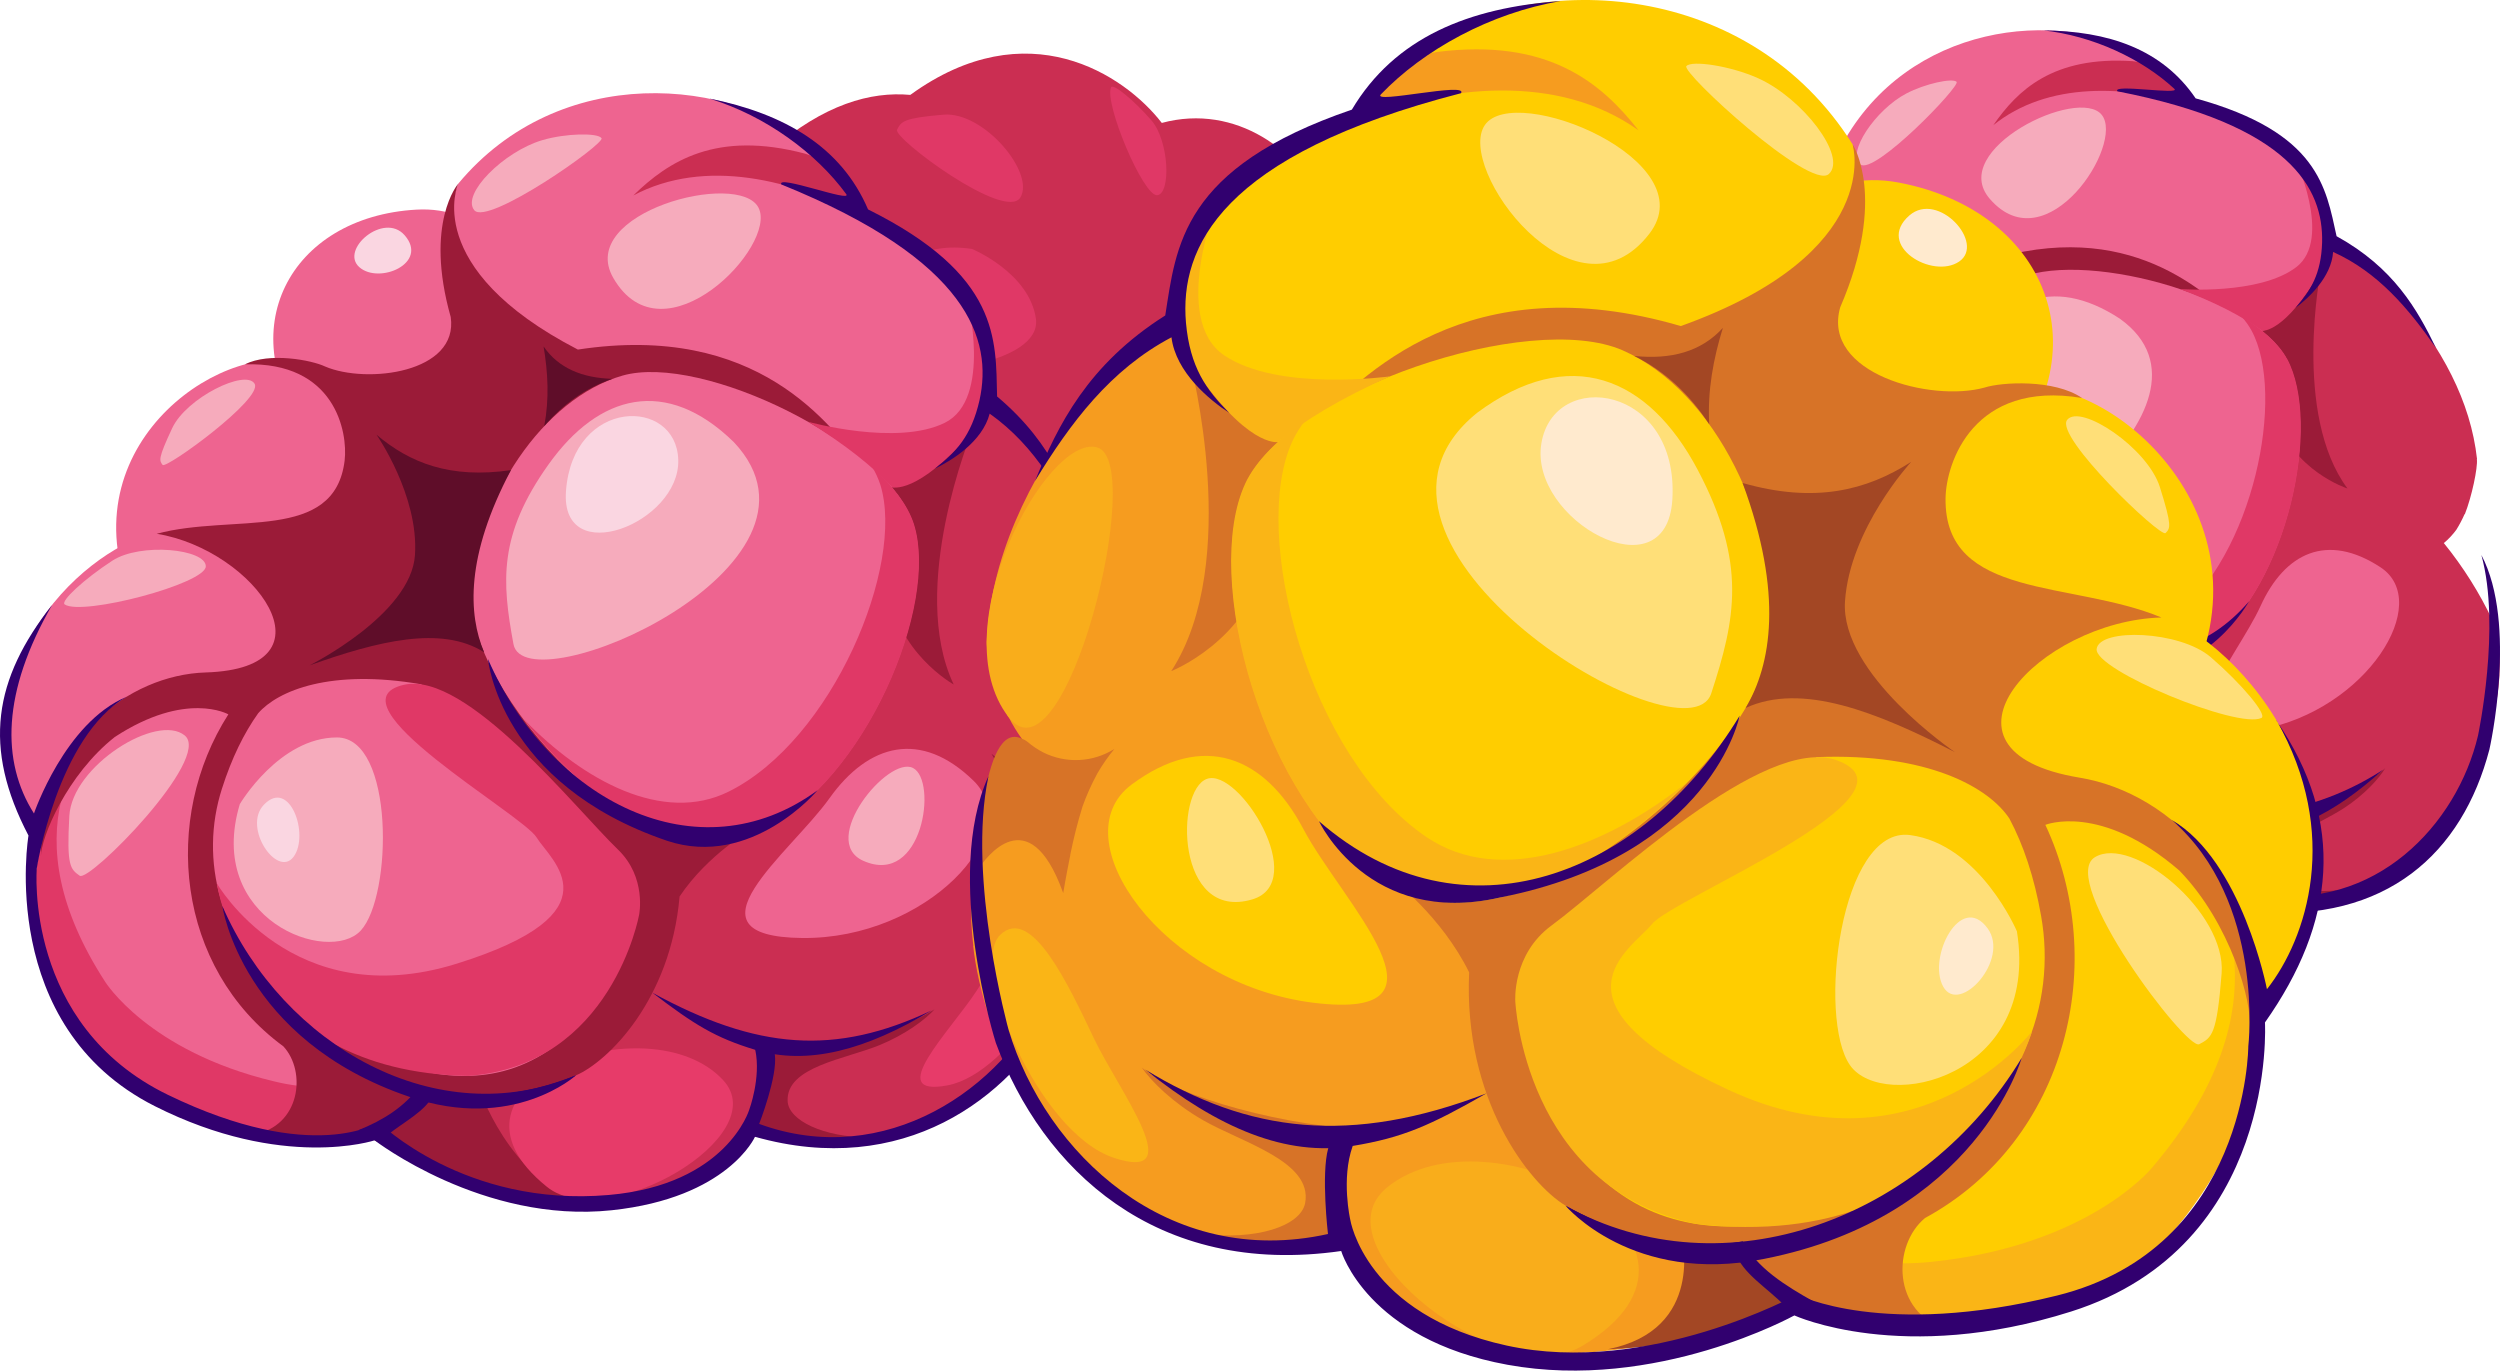 <?xml version="1.0" encoding="UTF-8"?> <svg xmlns="http://www.w3.org/2000/svg" width="2101" height="1152" viewBox="0 0 2101 1152" fill="none"><path d="M976.276 103.33C1039.43 86.262 1093.02 128.562 1111.19 171.135C1114.91 177.039 1117.32 183.675 1118.25 190.593C1168.69 175.788 1218.31 207.957 1230.89 271.363C1232.13 277.757 1232.46 284.293 1231.87 290.778C1245.45 292.449 1252.21 296.784 1252.21 296.784C1342.92 352.831 1350.2 469.703 1309.02 533.87C1305.16 539.825 1300.74 545.399 1295.82 550.515C1288.57 561.09 1278.44 566.292 1267.95 571.072C1266.38 575.302 1264.78 579.532 1263.06 583.466C1251.58 610.495 1236.9 633.442 1223.32 647.887C1223.4 647.842 1223.47 647.807 1223.56 647.781C1223.56 647.781 1222.71 648.691 1221.25 650.108C1217.62 653.858 1213.55 657.153 1209.13 659.921C1197.2 668.148 1178.8 676.714 1157.74 672.801C1144.71 691.415 1129.03 708.029 1111.21 722.122C1069.4 754.629 1026.27 774.403 981.606 777.111C975.049 777.534 952.843 771.76 939.455 765.542V765.309C935.316 763.246 931.336 760.878 927.548 758.224C938.672 780.79 854.793 783.265 854.793 783.265C846.334 786.881 831.339 787.96 813.319 785.866C764.168 780.537 691.879 750.991 659.88 678.004H659.668C657.342 672.526 655.269 666.689 653.323 660.704C653.323 660.852 653.323 660.979 653.323 661.127C653.175 660.682 653.112 660.281 652.964 659.837C652.583 658.568 652.287 657.235 651.906 655.945C644.064 630.652 641.325 604.053 643.848 577.692C636.421 573.528 629.47 568.563 623.122 562.887C597.235 539.39 579.914 499.143 587.274 433.727C590.531 403.822 599.075 368.608 614.133 327.409C611.485 323.605 609.184 319.571 607.26 315.354C600.372 299.647 596.773 282.697 596.685 265.547C596.536 259.767 596.726 253.983 597.256 248.225C605.483 161.385 648.015 126.15 648.015 126.15C692.429 87.595 731.83 76.724 765.014 79.748C863.211 8.475 944.975 62.681 976.34 103.267" fill="#CB2E52"></path><path d="M816.999 209.245C735.954 196.851 717.597 283.882 743.674 301.922C769.751 319.963 876.07 306.363 870.571 267.808C865.072 229.252 816.978 209.245 816.978 209.245" fill="#E03866"></path><path d="M753.889 108.997C750.251 115.977 844.98 186.531 857.522 165.953C870.063 145.374 826.77 93.453 792.825 96.371C758.88 99.29 757.506 102.018 753.868 109.061" fill="#E03866"></path><path d="M933.808 73.338C927.59 86.24 960.985 165.592 972.617 164.048C984.249 162.505 982.515 118.154 967.541 101.023C952.567 83.892 935.457 69.933 933.702 73.338" fill="#E03866"></path><path d="M2100.56 567.011C2097.64 620.329 2069.87 699.957 1992.97 738.618V738.872C1967.38 751.371 1936.29 760.021 1898.88 761.248C1898.34 761.374 1897.79 761.374 1897.25 761.248C1893.57 761.586 1889.47 761.501 1885.73 761.586C1881.64 761.586 1877.27 761.586 1873.16 761.142C1838.12 759.577 1797.95 752.027 1752.02 737.074H1751.76C1746.96 735.572 1742.12 733.838 1737.26 732.104C1737.26 732.104 1745.53 711.694 1758.53 681.218C1766.99 660.745 1777.86 635.535 1789.62 608.929C1789.69 608.905 1789.74 608.857 1789.77 608.794C1789.81 608.731 1789.81 608.658 1789.79 608.591C1793.64 600.131 1797.26 591.671 1801.02 582.979L1812.08 558.488C1813.77 555.252 1815.17 551.868 1816.61 548.717C1843.09 491.084 1869.63 437.216 1885.41 416.68C1886.86 414.776 1888.48 413.006 1890.25 411.393C1899.66 402.531 1913.35 396.144 1930.2 394.706C1938.74 393.593 1947.38 393.643 1955.9 394.854C1955.91 394.886 1955.92 394.915 1955.95 394.941C1955.97 394.966 1955.99 394.986 1956.02 395C1956.05 395.014 1956.09 395.021 1956.12 395.022C1956.15 395.022 1956.19 395.015 1956.22 395.002L1956.55 395.192C1958.47 395.336 1960.36 395.648 1962.22 396.123C1990.44 401.707 2022.05 419.197 2051.83 454.284C2052.53 454.886 2053.13 455.601 2053.59 456.399H2053.8C2070.02 476.381 2083.78 498.236 2094.79 521.497C2095 521.775 2095.18 522.081 2095.32 522.407C2099.69 531.311 2101.66 547.426 2100.48 566.99" fill="#CB2E52"></path><path d="M2081.57 385.929C2082.39 392.972 2077.34 417.252 2071.48 432.057H2071.25C2069.24 436.625 2066.91 441.043 2064.27 445.275C2061.25 449.355 2057.77 453.067 2053.88 456.336H2053.65C2044.12 463.76 2032.55 468.092 2020.49 468.751C2019.24 468.868 2017.98 468.868 2016.73 468.751C1993.8 469.639 1962.62 461.454 1920.54 438.021C1909.65 431.676 1898.03 424.718 1885.49 416.469C1870.86 406.677 1854.85 395.151 1837.82 382.038C1837.4 381.765 1837.02 381.43 1836.7 381.044C1832.85 378.189 1828.92 375.101 1824.98 371.971C1822.87 370.215 1820.75 368.481 1818.51 366.705C1818.51 366.705 1810.83 358.541 1806.82 341.156C1805.5 335.748 1804.6 330.247 1804.13 324.702C1804.13 322.587 1804.13 320.472 1804.13 318.23C1804.13 303.129 1806.99 284.666 1815.78 262.501C1818.6 255.026 1821.94 247.761 1825.79 240.759C1830.61 230.981 1835.97 221.477 1841.84 212.292C1858.57 186.046 1880.8 176.74 1904.57 179.363C1912.63 180.258 1920.52 182.273 1928.02 185.348C1954.48 195.796 1991.24 221.006 2015.03 249.029C2052.47 292.258 2076.37 337.666 2081.68 385.676" fill="#CB2E52"></path><path d="M1897.63 690.63C1897.95 690.799 1897.86 691.349 1897.76 691.941C1899.56 712.388 1896.81 732.981 1889.7 752.238L1889.51 752.555C1888.33 755.622 1887.27 758.392 1885.81 761.544C1881.75 769.819 1876.78 777.621 1871.01 784.808C1847.11 814.079 1804.72 835.038 1733.72 830.808C1684.26 828.038 1621 813.064 1540.33 780.219C1539.53 779.765 1538.69 779.389 1537.82 779.098C1537.82 779.098 1538.79 775.291 1540.67 768.227C1547.95 741.113 1568.17 667.048 1590.16 607.872C1590.94 605.186 1592.06 602.69 1593.1 599.92C1605.45 567.455 1617.97 540.701 1628.78 530.274C1642.13 517.584 1678.12 524.712 1719.3 541.674C1720.77 542.056 1722.19 542.61 1723.53 543.323C1729.11 545.65 1734.44 548.061 1740.11 550.62C1749.8 554.85 1759.48 560.01 1769.17 565.128C1769.49 565.298 1769.55 565.53 1769.89 565.7C1780.55 570.925 1790.92 576.735 1800.94 583.106C1803.27 584.17 1805.49 585.474 1807.56 586.997C1833.57 602.986 1856.62 619.885 1871.91 634.33C1877.8 639.712 1882.96 645.833 1887.27 652.539C1888.28 654.173 1889.17 655.884 1889.91 657.657C1894.29 668.168 1896.84 679.346 1897.46 690.714" fill="#CB2E52"></path><path d="M1624.42 639.531C1998.9 785.272 2051.94 597.232 2046.02 541.292C2040.1 485.351 1943.42 325.102 1808.89 340.879C1674.36 356.657 1508.57 594.419 1624.42 639.531Z" fill="#CB2E52"></path><path d="M1689.2 765.181C1689.2 765.181 1803.41 737.433 1737.11 830.025C1694.39 831.083 1639 823.152 1567.4 800.205L1602.58 762.643L1689.2 765.181Z" fill="#5F0D29"></path><g style="mix-blend-mode:multiply" opacity="0.8"><mask id="mask0_575_20871" style="mask-type:luminance" maskUnits="userSpaceOnUse" x="1904" y="288" width="5" height="4"><path d="M1908.61 288.195H1904.29V291.072H1908.61V288.195Z" fill="white"></path></mask><g mask="url(#mask0_575_20871)"><path d="M1908.59 291.093C1907.4 290.331 1906.05 289.38 1904.36 288.195C1906.16 289.295 1907.57 290.31 1908.59 291.093Z" fill="#B12986"></path></g></g><g style="mix-blend-mode:multiply" opacity="0.8"><mask id="mask1_575_20871" style="mask-type:luminance" maskUnits="userSpaceOnUse" x="1895" y="282" width="10" height="7"><path d="M1904.04 282.677H1895.77V288.133H1904.04V282.677Z" fill="white"></path></mask><g mask="url(#mask1_575_20871)"><path d="M1904.08 288.133C1901.82 286.632 1899.05 284.855 1895.81 282.677C1899.13 284.665 1901.86 286.547 1904.08 288.133Z" fill="#B12986"></path></g></g><path d="M1477.37 323.116C1404.96 259.223 1431.84 168.725 1521.95 145.799C1612.07 122.872 1656.53 263.326 1640.39 304.018C1624.25 344.709 1477.54 323.052 1477.54 323.052" fill="#EE6490"></path><path d="M1382.85 478.796C1299.31 377.131 1390.34 274.154 1452.99 271.785C1515.63 269.416 1585.3 387.494 1569.03 424.505C1552.77 461.517 1421.96 526.383 1382.92 478.796" fill="#EE6490"></path><path d="M1346.01 664.277C1242.57 542.815 1335.44 435.144 1375.18 416.384C1414.92 397.624 1544.14 438.908 1540.69 555.04C1537.25 671.172 1346.12 664.277 1346.12 664.277" fill="#EE6490"></path><path d="M1800.64 46.628C1819.13 57.075 1834.01 71.351 1843.09 88.8C1848.66 99.335 1851.98 110.919 1852.82 122.808C1861.28 237.015 1621.8 259.286 1578.97 215.4C1536.15 171.515 1548.16 121.37 1548.16 121.37C1603.42 20.339 1729.07 5.851 1800.64 46.628Z" fill="#EE6490"></path><path d="M1604.63 550.534C1643.9 576.696 1676.54 688.471 1650.18 761.564C1649.58 763.359 1648.88 765.118 1648.07 766.83C1639.4 787.979 1625.52 805.449 1604.92 815.897C1583.14 826.748 1558.9 831.754 1534.6 830.426C1440.47 826.493 1400.05 782.65 1400.05 782.65C1266.15 643.698 1409.08 541.186 1420.03 528.2C1424.79 522.553 1450.64 519.55 1482.64 520.777C1523.84 522.321 1575.25 531.098 1604.52 550.534" fill="#EE6490"></path><path d="M1657.01 720.703C1656.44 722.459 1655.75 724.277 1655.01 725.969C1646.33 747.119 1632.44 764.588 1611.84 775.057C1590.05 785.912 1565.82 790.912 1541.52 789.566C1447.4 785.653 1406.96 741.81 1406.96 741.81C1362.85 696.022 1348.91 654.23 1350.26 618.255C1334.04 661.738 1336.54 718.334 1398.65 782.777C1398.65 782.777 1439.07 826.641 1533.21 830.575C1557.51 831.903 1581.74 826.896 1603.53 816.045C1624.13 805.597 1638.02 788.064 1646.67 766.978C1647.49 765.27 1648.2 763.511 1648.79 761.712C1653.54 748.054 1656.48 733.834 1657.54 719.413C1657.37 719.857 1657.27 720.323 1657.1 720.767" fill="#E03866"></path><path d="M1785.67 575.068C1793.18 589.873 1786.2 676.776 1767.58 708.12C1767.58 708.12 1737.98 803.906 1546.36 747.648C1380.42 699.004 1473.39 538.268 1482.74 520.777C1482.89 520.354 1483.09 519.955 1483.36 519.593C1503.58 482.518 1589.42 461.876 1591.66 465.091C1599.81 476.702 1785.67 575.068 1785.67 575.068Z" fill="#EE6490"></path><path d="M1856.75 93.389C1899.32 108.891 1933.69 131.902 1944.06 149.625C1972.04 197.317 1932.59 328.486 1888.47 332.505C1850.66 336.015 1723.64 293.124 1666.64 253.004C1660.22 248.723 1654.25 243.813 1648.81 238.347C1647.12 236.571 1645.64 234.836 1644.33 233.187C1610.8 189.301 1644.58 141.884 1644.58 141.884C1652.28 127.849 1662.64 115.445 1675.08 105.359C1724.59 65.175 1798.5 72.197 1856.75 93.389Z" fill="#EE6490"></path><path d="M1478.6 595.816C1469.84 683.925 1564.74 698.708 1582.72 669.628C1600.69 640.547 1579.99 526.594 1538.7 534.694C1497.42 542.795 1478.6 595.816 1478.6 595.816Z" fill="#F6ABBC"></path><path d="M1374.06 669.607C1381.8 673.118 1452.5 566.947 1429.59 554.554C1406.69 542.16 1353.16 591.841 1358.21 628.281C1363.27 664.722 1366.34 666.075 1374.06 669.607Z" fill="#F6ABBC"></path><path d="M1375.81 364.039C1378.84 366.767 1438.79 302.388 1430.25 293.061C1421.71 283.734 1383.47 312.582 1377.52 336.417C1371.58 360.253 1372.77 361.31 1375.81 364.039Z" fill="#F6ABBC"></path><path d="M1325.37 477.57C1339.62 483.555 1423.31 443.032 1420.99 430.575C1418.66 418.118 1370.93 422.475 1353.31 439.585C1335.69 456.695 1321.58 475.983 1325.37 477.654" fill="#F6ABBC"></path><path d="M1644.32 68.792C1647.77 72.24 1575.02 147.722 1563.34 138.162C1551.67 128.603 1576.16 92.162 1602.07 78.585C1617.91 70.273 1640.88 65.366 1644.37 68.792" fill="#F6ABBC"></path><path d="M1899.77 613.138C1988.98 596.705 2045.3 506.016 2000.48 476.681C1955.67 447.347 1920.11 464.584 1899.77 509.294C1879.42 554.004 1810.58 629.592 1899.77 613.138Z" fill="#EE6490"></path><path d="M1672.31 167.221C1720.1 222.209 1785.65 121.136 1766.38 96.603C1747.11 72.069 1636.2 125.725 1672.31 167.221Z" fill="#F6ABBC"></path><path d="M1675.08 105.359C1695.51 75.75 1725.35 47.029 1792.24 51.407C1823.74 54.812 1834.01 71.372 1843 88.799C1787.17 71.457 1720.8 68.263 1674.99 105.359" fill="#CB2E52"></path><path d="M1342.16 657.995C1342.16 657.995 1342.16 656.028 1342.61 652.623C1342.46 654.442 1342.27 656.134 1342.16 657.995Z" fill="#D77327"></path><path d="M1880.65 270.453C1848.69 241.563 1781.75 178.643 1656.95 223.395C1532.36 186.934 1548.16 121.37 1548.16 121.37C1548.16 121.37 1529.12 154.088 1561.38 217.939C1575 256.748 1510.62 277.855 1478.37 270.812C1468.02 268.126 1436.53 268.169 1420.63 280.52C1484.75 265.715 1504 314.359 1505.52 335.509C1509.94 395.869 1433.13 388.805 1381.25 414.163C1454 411.816 1531.7 484.697 1435.79 506.587C1380.8 518.981 1327.93 578.03 1343.52 661.295C1340.89 647.337 1350.92 598.968 1379.7 565.488C1424.31 522.047 1457.83 533.468 1457.83 533.468C1424.75 617.072 1455.48 721.804 1543.61 763.257C1563.98 778.062 1566.88 818.119 1534.71 830.428C1559.01 831.745 1583.24 826.739 1605.03 815.898C1625.63 805.45 1636.39 794.093 1645.07 773.007C1700.05 782.292 1737.97 758.604 1757.16 742.996C1778.01 728.72 1814.26 675.952 1806.22 600.575C1820.71 566.123 1848.21 542.774 1848.21 542.774C1848.21 542.774 1915.88 302.283 1880.67 270.453M1762.49 685.3C1736.71 745.153 1692.21 761.755 1650.2 761.565C1597.33 761.184 1587.37 754.586 1544.71 732.125C1482.05 697.736 1457.43 640.78 1463.64 587.526C1466.35 564.008 1471.64 544.635 1479 528.455C1489.98 509.421 1524.6 486.347 1591.71 484.93C1633.62 531.459 1704.56 552.333 1748.51 576.38C1769.34 595.182 1794.02 612.186 1762.49 685.3Z" fill="#9B1B38"></path><path d="M1972.78 410.526C1972.78 410.526 1926.69 395.721 1912.33 349.192C1897.97 302.663 1863.52 266.413 1890.12 277.157C1916.73 287.901 1950.4 227.308 1950.4 227.308C1950.4 227.308 1926.35 347.86 1972.78 410.462" fill="#9B1B38"></path><path d="M2004.54 645.539C1999.62 653.999 1987.24 667.767 1970.11 678.998C1947.35 693.95 1906.11 707.507 1912.18 731.998C1915.59 745.661 1942.98 752.725 1975.23 746.57C1946.83 757.865 1916.34 762.964 1885.81 761.523C1885.81 761.523 1894.48 726.711 1888.41 708.861C1885.6 700.57 1871.34 691.201 1869.55 690.672C1918.89 686.76 1985.55 664.024 2004.54 645.539Z" fill="#9B1B38"></path><path d="M1855.93 542.477C1776.42 603.155 1623.43 480.107 1614.4 412.471C1605.37 344.835 1638.53 263.282 1692.48 235.746C1746.43 208.209 1892.34 247.589 1921.59 301.5C1950.84 355.41 1923.2 491.105 1856.03 542.477" fill="#EE6490"></path><path d="M1921.95 301.479C1915 288.641 1901.38 276.628 1883.89 266.159C1887.06 269.696 1889.84 273.576 1892.15 277.728C1921.4 331.659 1893.76 467.312 1826.59 518.684C1784.29 550.979 1721.18 531.226 1670.09 495.42C1724.16 544.571 1805.44 581.287 1856.33 542.372C1923.63 491 1951.27 355.326 1922.02 301.394" fill="#E03866"></path><path d="M1495.9 593.002C1483.5 612.312 1515.86 643.93 1524.43 626.101C1532.99 608.272 1510.62 570.034 1495.9 593.002Z" fill="#FAD6E1"></path><path d="M1652.02 443.159C1669.13 486.537 1882.55 340.034 1781.46 267.787C1723.83 230.078 1678.08 252.222 1652.02 309.685C1625.97 367.148 1634.93 399.782 1652.02 443.159Z" fill="#F6ABBC"></path><path d="M1632.08 453.099C1597.73 439.69 1554.25 460.184 1509.07 486.938C1509.07 486.938 1574.64 436.455 1569.1 393.183C1563.56 349.911 1524.68 312.519 1524.68 312.519C1552.45 328 1583.58 333.922 1625.86 319.054C1605.3 387.028 1615.41 428.354 1632.1 453.12" fill="#5F0D29"></path><path d="M1631.91 225.952C1638.66 243.929 1643.42 262.583 1643.52 282.865C1653.4 264.87 1667.96 249.887 1685.67 239.509C1664.02 243.083 1645.7 239.509 1631.91 225.952Z" fill="#5F0D29"></path><path d="M1928.36 132.346C1928.36 132.346 1980.58 174.497 1950.4 227.392C1920.22 280.287 1901.08 277.981 1901.08 277.981C1884.16 265.82 1861.83 254.082 1831.92 242.894C1831.92 242.894 1898.84 248.182 1929.8 224.473C1960.76 200.764 1928.36 132.346 1928.36 132.346Z" fill="#E03866"></path><path d="M1473.16 655.902C1473.16 655.902 1519.35 787.029 1679.88 758.583C1781.39 731.279 1779.81 619.419 1779.81 619.419C1779.81 619.419 1780.1 591.544 1755.57 575.682C1719.43 552.417 1621.97 468.729 1579.27 487.721C1525.97 511.429 1682.25 563.859 1695.59 578.325C1708.94 592.792 1766.34 620.476 1655.94 679.991C1545.54 739.506 1473.23 655.902 1473.23 655.902" fill="#E03866"></path><path d="M1316.47 479.536C1292.61 548.948 1301.66 598.904 1332.58 631.453C1332.58 631.453 1341.99 562.082 1382.49 535.053C1338.52 573.122 1346.01 664.298 1346.01 664.298C1346.01 664.298 1363.25 790.18 1467.79 814.057C1572.33 837.935 1622.39 804.138 1622.39 804.138C1622.39 804.138 1714.1 847.558 1797.26 824.082C1880.42 800.606 1885.87 743.46 1885.87 743.46C1885.87 743.46 1889.96 718.948 1881.83 699.765C1887.37 692.511 1893.85 692.532 1896.49 700.209C1901.67 715.416 1899.66 751.18 1899.66 751.18C1996.21 766.534 2064.92 692.828 2082.52 618.171C2082.52 618.171 2102 526.551 2085.33 466.381C2116.09 524.5 2092.08 629.951 2092.08 629.951C2069.39 716.495 2006.15 775.692 1894.48 766.45C1894.48 766.45 1886.55 810.018 1805.1 835.101C1714.84 862.934 1620.76 821.29 1620.76 821.29C1620.76 821.29 1571 855.129 1459.9 823.955C1335.12 789.058 1334.19 658.799 1334.19 658.799C1294.7 606.94 1285.14 537.887 1316.47 479.536Z" fill="#31006F"></path><path d="M1757.14 742.995C1723.91 764.335 1684.21 777.638 1645.04 772.985C1637.22 789.566 1629.58 798.174 1612.43 809.256L1639.23 811.012C1648.26 800.268 1655.07 789.08 1657.44 777.173C1700.41 779.922 1732.05 766.281 1757.12 743.08" fill="#010101"></path><path d="M1480.31 671.257C1543.61 763.194 1666.76 802.172 1757.14 742.932C1757.14 742.932 1720.12 792.697 1640.81 781.657C1512.82 764.357 1480.33 671.257 1480.33 671.257" fill="#010101"></path><path d="M1635.93 457.498C1699.23 549.435 1819.93 588.075 1890.21 505.19C1890.21 505.19 1853.96 570.754 1789.6 562.463C1661.63 545.184 1635.93 457.498 1635.93 457.498Z" fill="#31006F"></path><path d="M1800.24 673.371C1883.19 699.597 1954.63 678.172 2002.62 646.935C1961.04 684.56 1921.81 704.038 1881.85 699.808C1851.65 696.699 1834.95 690.46 1800.24 673.308" fill="#31006F"></path><path d="M1716.51 25.456C1759.04 29.982 1800.28 49.609 1827.29 74.629C1833.25 80.127 1774.42 70.166 1779.49 76.744C1924.75 104.978 1952.62 158.402 1951.5 203.64C1950.72 230.225 1941.81 244.417 1929.02 258.798C1940.1 250.613 1959.35 232.827 1960.74 211.741C1998.39 228.66 2024.04 259.179 2047.18 292.405C2031.42 259.919 2011.63 224.938 1963.66 198.501C1954.67 157.915 1948.86 111.217 1845.22 82.665C1817.14 41.318 1771.86 25.942 1716.68 25.562" fill="#31006F"></path><path d="M911.474 780.515C896.373 840.156 847.37 924.078 751.859 950.811V951.106C720.135 959.566 683.081 962.421 640.486 955.632C639.85 955.638 639.221 955.501 638.646 955.231C634.416 954.787 629.826 953.793 625.554 953.116C621.282 952.439 616.079 951.149 611.447 949.859C572.13 940.341 528.372 922.914 479.707 895.843H479.411C474.335 893.093 469.217 890.048 464.099 887.024C464.099 887.024 477.973 865.874 499.397 834.15C513.546 813 531.375 786.754 550.558 759.281C550.597 759.275 550.635 759.263 550.669 759.243C550.703 759.223 550.732 759.196 550.756 759.165C550.78 759.133 550.797 759.097 550.806 759.059C550.816 759.021 550.818 758.981 550.812 758.942C557.051 750.186 562.994 741.473 569.191 732.442L587.104 707.063C589.748 703.784 592.074 700.252 594.401 696.995C637.059 637.777 678.999 582.619 701.396 562.865C703.467 561.045 705.688 559.403 708.037 557.959C720.727 550.028 737.646 545.798 756.914 547.913C766.81 548.553 776.576 550.516 785.952 553.75C785.952 553.75 785.952 554.067 786.29 554.025L786.607 554.279C788.748 554.879 790.835 555.657 792.847 556.605C823.492 569.168 855.407 595.922 881.315 642.197C881.988 643.039 882.498 644.001 882.816 645.031H883.113C897.019 671.223 907.74 698.985 915.048 727.725C915.228 728.091 915.37 728.473 915.471 728.868C918.453 739.929 917.184 758.604 911.453 780.472" fill="#CB2E52"></path><path d="M930.001 571.473C929.388 579.616 918.411 605.968 908.407 621.428H908.09C904.821 626.163 901.209 630.652 897.283 634.858C892.985 638.802 888.235 642.224 883.134 645.052H882.838C870.442 651.34 856.421 653.687 842.654 651.778C841.224 651.676 839.807 651.435 838.424 651.059C812.262 646.998 778.824 630.84 736.377 595.034C725.485 585.453 713.896 575.026 701.523 562.908C687.12 548.611 671.575 532.029 655.227 513.46C654.822 513.045 654.467 512.583 654.169 512.085C650.447 507.982 646.682 503.626 642.918 499.227L636.742 491.824C636.742 491.824 629.89 480.89 629.171 460.333C628.881 453.925 629.086 447.505 629.784 441.129C630.122 438.697 630.757 436.222 631.095 433.811C634.331 416.701 641.67 396.461 656.475 373.345C661.306 365.5 666.699 358.014 672.612 350.948C680.233 340.945 688.41 331.377 697.103 322.29C721.827 296.297 749.025 290.566 775.356 298.898C784.267 301.691 792.745 305.713 800.545 310.848C828.187 328.508 864.163 365.139 884.889 402.108C917.671 459.212 934.569 515.892 930.064 571.304" fill="#CB2E52"></path><path d="M654.613 875.453C654.931 875.728 654.614 876.342 654.466 876.955C651.989 900.485 644.325 923.173 632.026 943.386L631.751 943.724C629.636 946.917 627.902 949.815 625.575 953.051C619.178 961.482 611.88 969.19 603.812 976.04C570.333 1003.87 517.734 1018.19 438.36 997.74C383.012 983.654 314.784 952.712 230.799 897.745C230.004 897.047 229.131 896.444 228.198 895.947C228.198 895.947 230.164 891.844 233.823 884.273C248.057 855.213 287.374 775.903 325.253 713.808C326.733 710.974 328.552 708.372 330.328 705.496C351.478 671.509 371.57 643.93 386.1 634.582C404.013 623.077 443.203 639.213 485.946 667.512C487.556 668.255 489.069 669.192 490.451 670.303C496.246 674.174 501.766 678.065 507.582 682.231C517.607 689.211 527.442 697.036 537.192 705.052C537.53 705.306 537.551 705.602 537.889 705.877C548.786 714.147 559.221 723.008 569.148 732.419C571.559 734.129 573.778 736.093 575.768 738.278C601.655 762.113 624.01 786.329 638.096 805.956C643.564 813.342 648.057 821.404 651.462 829.94C652.233 832.008 652.855 834.128 653.323 836.285C655.949 849.134 656.364 862.337 654.55 875.326" fill="#CB2E52"></path><path d="M356.871 757.314C748.137 1004.91 849.781 803.97 855.449 739.358C861.117 674.747 787.2 472.156 631.518 460.185C475.837 448.215 235.748 680.584 356.871 757.23" fill="#CB2E52"></path><path d="M402.385 913.735C402.385 913.735 426.834 990.339 491.805 1012.63C415.963 1018.66 332.761 968.216 256.876 926.446L304.97 891.697L402.385 913.735Z" fill="#9B1B38"></path><g style="mix-blend-mode:multiply" opacity="0.8"><mask id="mask2_575_20871" style="mask-type:luminance" maskUnits="userSpaceOnUse" x="751" y="421" width="5" height="5"><path d="M755.243 421.755H751.055V425.964H755.243V421.755Z" fill="white"></path></mask><g mask="url(#mask2_575_20871)"><path d="M755.306 425.92C754.143 424.799 752.81 423.446 751.076 421.69C752.853 423.298 754.227 424.842 755.306 425.92Z" fill="#B12986"></path></g></g><g style="mix-blend-mode:multiply" opacity="0.8"><mask id="mask3_575_20871" style="mask-type:luminance" maskUnits="userSpaceOnUse" x="742" y="413" width="9" height="9"><path d="M750.823 413.612H742.68V421.607H750.823V413.612Z" fill="white"></path></mask><g mask="url(#mask3_575_20871)"><path d="M750.865 421.691C748.75 419.576 745.916 416.89 742.722 413.718C746.022 416.679 748.708 419.407 750.865 421.691Z" fill="#B12986"></path></g></g><path d="M260.493 366.873C192.688 278.595 243.087 182.132 350.082 176.168C457.077 170.204 476.344 338.85 448.977 381.318C421.61 423.786 260.493 366.894 260.493 366.894" fill="#EE6490"></path><path d="M119.172 522.004C47.158 388.551 172.87 292.194 244.25 303.34C315.63 314.485 368.355 463.483 341.749 501.743C315.143 540.002 152.884 584.48 119.172 522.004Z" fill="#EE6490"></path><path d="M36.498 723.748C-53.704 563.393 75.096 462.214 124.269 449.799C173.441 437.385 310.384 512.613 280.775 643.211C251.166 773.809 36.414 723.748 36.414 723.748" fill="#EE6490"></path><path d="M687.226 125.599C705.838 141.483 719.5 160.919 725.93 182.703C729.911 195.855 731.099 209.693 729.419 223.331C713.663 354.289 437.958 326.625 399.212 267.534C360.467 208.442 385.127 154.342 385.127 154.342C469.978 52.295 615.297 63.674 687.226 125.621" fill="#EE6490"></path><path d="M354.143 652.221C392.804 690.502 405.028 824.146 359.049 900.982C358.018 902.886 356.867 904.723 355.602 906.481C341.136 928.434 321.572 945.184 295.96 952.481C268.916 959.936 240.398 960.235 213.203 953.348C107.582 928.117 71.501 869.575 71.501 869.575C-49.22 682.825 135.076 598.46 150.346 586.172C156.966 580.842 186.893 583.126 222.804 591.586C269.079 602.435 325.274 623.754 354.079 652.2" fill="#EE6490"></path><path d="M375.779 856.313C374.742 858.21 373.598 860.046 372.353 861.812C357.886 883.765 338.302 900.516 312.69 907.812C285.651 915.257 257.142 915.556 229.953 908.679C124.354 883.427 88.251 824.906 88.251 824.906C48.469 763.361 41.913 713.004 51.409 672.63C23.449 718.207 13.763 782.776 69.788 869.32C69.788 869.32 105.742 927.841 211.49 953.114C238.682 959.973 267.188 959.667 294.226 952.226C319.881 944.929 339.444 928.2 353.889 906.247C355.151 904.476 356.31 902.633 357.358 900.727C365.753 886.304 372.23 870.847 376.625 854.748C376.35 855.235 376.096 855.742 375.8 856.207" fill="#E03866"></path><path d="M553.519 720.026C558.743 738.278 531.629 835.164 503.627 866.508C503.627 866.508 448.998 968.321 244.673 862.278C67.736 770.489 208.402 609.414 222.868 591.564C223.134 591.137 223.446 590.74 223.799 590.38C254.888 552.903 356.554 548.546 358.373 552.671C365.014 567.602 553.519 719.963 553.519 719.963" fill="#EE6490"></path><path d="M740.375 190.888C785.106 217.811 818.882 251.439 826.686 273.794C847.835 333.901 774.193 473.572 723.413 468.369C679.845 463.991 545.651 387.409 490.07 329.438C483.757 323.185 478.089 316.312 473.151 308.924C471.607 306.513 470.317 304.228 469.217 302.071C441.004 244.967 489.669 198.862 489.669 198.862C501.493 184.685 515.959 172.94 532.264 164.282C597.108 129.83 679.21 154.067 740.396 190.909" fill="#EE6490"></path><path d="M201.591 675.592C172.215 773.344 276.291 810.948 303.109 782.122C329.927 753.295 331.64 619.715 283.144 619.757C234.648 619.799 201.655 675.592 201.655 675.592" fill="#F6ABBC"></path><path d="M67.059 735.953C75.012 741.663 178.454 637.185 155.274 618.108C132.094 599.031 60.588 643.487 58.261 685.786C55.935 728.085 59.086 730.327 67.059 736.016" fill="#F6ABBC"></path><path d="M136.641 390.708C139.475 394.473 221.535 334.916 213.943 322.459C206.35 310.002 156.691 334.218 144.699 359.851C132.708 385.484 133.807 386.943 136.641 390.708Z" fill="#F6ABBC"></path><path d="M54.391 507.982C69.196 517.901 172.828 490.555 172.955 475.961C173.082 461.368 118.136 455.764 94.406 471.203C70.676 486.642 50.478 505.359 54.391 507.982Z" fill="#F6ABBC"></path><path d="M505.531 116.125C508.661 120.778 409.702 190.148 398.599 176.676C387.495 163.203 423.238 127.482 455.576 117.838C475.329 111.958 502.379 111.493 505.531 116.125Z" fill="#F6ABBC"></path><path d="M674.156 788.298C778.698 789.419 862.386 699.301 818.226 656.198C774.066 613.096 729.948 624.728 697.103 670.834C664.258 716.94 569.614 787.156 674.134 788.298" fill="#EE6490"></path><path d="M796.357 912.128C850.69 901.828 912.68 794.198 894.153 770.616C875.626 747.035 842.675 798.999 820.722 832.69C798.768 866.381 742.024 922.449 796.357 912.128Z" fill="#E73B69"></path><path d="M515.429 233.611C557.347 306.323 653.81 206.561 637.461 174.562C621.113 142.563 483.789 178.791 515.429 233.611Z" fill="#F6ABBC"></path><path d="M725.485 723.411C775.525 745.723 788.194 656.007 767.256 645.39C746.318 634.773 687.67 706.555 725.485 723.411Z" fill="#F6ABBC"></path><path d="M908.111 621.448C962.169 568.257 908.111 424.757 872.474 429.516C836.837 434.275 862.915 665.883 908.111 621.448Z" fill="#E73B69"></path><path d="M607.746 907.771C545.398 840.367 352.853 911.472 459.7 997.466C509.211 1037.29 651.357 954.934 607.746 907.771Z" fill="#E73B69"></path><path d="M532.243 164.261C561.852 135.392 602.036 109.399 676.672 129.153C711.548 139.939 719.5 160.877 725.93 182.682C666.711 150.704 592.244 132.431 532.243 164.261Z" fill="#CB2E52"></path><path d="M33.601 715.797C33.601 715.797 34.109 713.682 35.293 709.812C34.722 711.926 34.13 713.703 33.601 715.797Z" fill="#D77327"></path><path d="M728.256 396.441C698.499 356.722 636.679 270.728 485.65 293.781C352.768 225.024 385.127 154.321 385.127 154.321C385.127 154.321 356.363 187.124 378.782 266.414C385.613 313.323 308.206 322.989 273.183 307.994C262.079 302.685 226.442 295.769 205.737 306.217C281.515 303.7 292.45 362.919 289.637 387.072C281.177 456.315 195.945 431.337 131.692 448.574C214.493 461.983 286.253 561.576 172.934 565.129C108.111 567.032 35.039 622.084 34.384 719.774C34.489 703.404 56.506 650.89 96.457 619.377C156.522 580.103 191.905 600.343 191.905 600.343C135.986 687.733 147.597 812.959 238.159 879.368C257.891 900.729 252.35 946.581 213.224 953.391C240.421 960.257 268.934 959.958 295.982 952.524C321.594 945.228 337.181 941.548 351.668 919.595C411.775 942.246 459.002 917.057 484.149 903.69C510.882 892.142 563.607 840.453 571.115 753.423C595.12 717.659 631.391 697.334 631.391 697.334C631.391 697.334 761.101 440.262 728.277 396.462M502.887 839.565C460.588 901.554 406.509 910.521 359.071 901.004C299.387 888.907 289.51 879.241 246.238 844.387C182.959 791.64 167.71 721.72 186.491 662.903C194.781 636.91 205.039 616.184 216.946 599.455C233.548 580.42 277.793 561.893 354.037 575.09C391.154 637.122 466.806 676.291 511.178 713.218C530.593 739.083 554.746 763.765 502.908 839.501" fill="#9B1B38"></path><path d="M801.497 575.258C801.497 575.258 752.684 548.25 746.698 492.584C740.713 436.919 709.771 388.169 737.477 406.189C765.183 424.208 816.682 363.149 816.682 363.149C816.682 363.149 762.857 494.086 801.497 575.258Z" fill="#9B1B38"></path><path d="M915.492 728.931C915.41 728.531 915.268 728.146 915.069 727.789C911.22 719.815 887.237 674.915 855.47 735.381C855.216 735.72 855.238 736.016 854.963 736.333C854.963 736.333 854.624 724.701 853.609 709.854V709.579C852.89 698.188 851.57 686.843 849.654 675.592C847.929 667.503 845.574 659.562 842.611 651.841C839.989 645.436 836.827 639.266 833.158 633.398C839.743 638.911 847.643 642.625 856.089 644.182C864.534 645.738 873.239 645.084 881.357 642.281C885.45 640.835 889.355 638.903 892.989 636.529C894.289 635.729 895.722 635.17 897.219 634.879C926.977 625.087 915.429 728.931 915.429 728.931" fill="#9B1B38"></path><path d="M785.508 848.086C778.084 856.546 760.995 869.405 739.169 878.33C710.11 890.216 660.472 896.455 661.931 925.472C662.756 941.693 692.175 955.716 730.011 955.885C695.395 962.389 659.788 961.423 625.575 953.051C625.575 953.051 643.066 915.574 640.147 894.065C638.773 884.04 624.75 870.293 622.826 869.299C682.192 893.811 759.938 864.794 785.508 848.149" fill="#9B1B38"></path><path d="M340.015 197.654C322.609 177.837 285.364 209.71 301.946 224.493C318.527 239.277 360.72 221.215 340.015 197.654Z" fill="#FAD6E1"></path><path d="M640.147 698.751C536.832 749.827 390.985 576.824 395.723 498.317C400.46 419.81 455.999 334.916 523.085 315.67C590.171 296.424 746.55 373.26 767.7 440.706C788.849 508.152 727.516 655.521 640.147 698.73" fill="#EE6490"></path><path d="M768.144 440.727C763.089 424.674 750.357 408.072 732.993 392.379C735.81 397.088 738.094 402.096 739.804 407.31C760.953 474.756 699.62 622.105 612.251 665.334C557.262 692.532 490.24 656.24 440.285 604.508C490.578 672.081 574.309 731.532 640.591 698.772C728.045 655.542 789.293 508.193 768.144 440.748" fill="#E03866"></path><path d="M221.789 676.289C203.516 695.324 233.125 738.3 246.724 720.048C260.324 701.796 243.51 653.575 221.789 676.289Z" fill="#FAD6E1"></path><path d="M431.508 541.272C441.257 594.146 715.143 475.709 616.65 371.505C559.822 316.115 503.183 331.067 460.99 390.307C418.797 449.547 421.736 488.42 431.508 541.272Z" fill="#F6ABBC"></path><path d="M475.646 412.788C470.846 479.112 571.475 439.668 570.015 386.541C568.556 333.413 481.357 333.963 475.646 412.788Z" fill="#FAD6E1"></path><path d="M406.742 548.102C370.787 525.345 317.131 538.881 260.112 559.184C260.112 559.184 345.493 516.589 348.75 466.402C352.007 416.214 316.412 365.328 316.412 365.328C344.414 388.973 378.295 402.551 429.414 395.086C391.133 467.417 393.46 516.399 406.847 548.102" fill="#5F0D29"></path><path d="M456.824 291.156C460.482 312.961 461.73 335.147 457.373 358.094C473.214 339.821 491.974 326.053 514.625 318.376C489.246 317.614 469.429 309.451 456.824 291.156Z" fill="#5F0D29"></path><path d="M812.769 250.762C812.769 250.762 862.513 309.98 816.682 363.15C770.851 416.32 749.723 409.467 749.723 409.467C733.268 391.998 710.596 373.767 679.253 354.479C679.253 354.479 753.762 375.269 794.031 355.303C834.3 335.338 812.769 250.762 812.769 250.762Z" fill="#E03866"></path><path d="M182.155 742.362C182.155 742.362 205.419 900.983 393.29 904.176C514.117 895.717 537.107 768.82 537.107 768.82C537.107 768.82 543.621 737.349 519.363 714C483.641 679.569 391.895 563.479 339.402 575.513C273.838 590.551 439.058 684.391 450.881 703.7C462.703 723.01 521.562 767.001 383.562 809.955C245.561 852.91 182.197 742.277 182.197 742.277" fill="#E03866"></path><path d="M43.901 508.236C1.602 581.477 0.862 639.998 28.546 683.65C28.546 683.65 54.539 607.258 106.313 585.622C48.173 619.06 30.915 729.756 30.915 729.756C30.915 729.756 19.727 861.179 141.125 920.101C263.581 979.489 318.21 943.07 318.21 943.07C318.21 943.07 390.266 1014.81 511.58 1004.26C610.792 995.626 629.636 932.664 629.636 932.664C629.636 932.664 639.682 905.826 634.733 882.328C642.622 875.349 649.918 876.808 651.166 886.072C653.725 904.408 637.99 944.529 637.99 944.529C743.737 983.254 843.351 914.92 879.729 834.404C879.729 834.404 922.028 735.001 916.486 663.325C938.418 735.868 887.956 849.822 887.956 849.822C848.491 923.274 758.754 990.487 634.5 955.357C634.5 955.357 611.786 1006.71 514.117 1017.09C405.874 1028.6 314.847 958.34 314.847 958.34C314.847 958.34 237.694 983.909 130 929.555C-3.241 862.236 23.936 702.198 23.936 702.198C-14.81 628.175 -5.356 570.712 43.901 508.257" fill="#31006F"></path><path d="M484.127 903.646C441.828 920.439 395.913 926.784 352.641 912.889C340.163 929.808 322.778 941.166 300.931 949.9L326.416 953.284C339 943.133 358.521 933.235 363.85 920.185C411.839 932.875 450.563 924.415 484.127 903.646Z" fill="#31006F"></path><path d="M186.85 761.396C238.117 879.368 367.911 953.011 484.127 903.648C484.127 903.648 431.254 951.763 343.97 921.731C203.009 873.891 186.85 761.396 186.85 761.396Z" fill="#31006F"></path><path d="M410.125 553.939C461.413 671.911 586.174 737.94 687.184 664.065C687.184 664.065 631.687 730.241 560.731 706.639C419.77 658.777 410.104 553.939 410.104 553.939" fill="#31006F"></path><path d="M548.274 834.299C636.319 882.287 701.861 887.553 783.033 849.103C727.685 882.477 679.02 895.632 634.712 882.287C601.232 872.114 583.742 861.349 548.253 834.277" fill="#31006F"></path><path d="M596.727 83.025C643.827 97.555 686.126 128.877 711.167 163.139C716.687 170.689 652.266 146.41 656.623 154.997C814.673 219.037 834.405 285.637 823.154 336.459C816.386 366.343 803.189 380.45 785.55 393.88C799.889 387.07 825.586 371.187 831.719 347.626C870.571 375.12 892.862 415.304 911.664 457.984C901.09 417.8 886.285 373.809 837.958 333.202C836.774 285.32 840.539 231.219 729.504 175.977C706.874 123.103 659.034 95.609 596.727 82.919" fill="#31006F"></path><path d="M817.845 794.918C826.517 869.639 872.305 979.278 983.721 1027.12V1027.48C1020.73 1042.9 1065.23 1052.29 1117.94 1050.97C1118.7 1051.08 1119.48 1051.01 1120.22 1050.78C1125.42 1050.93 1131.17 1050.47 1136.46 1050.26C1142.17 1049.79 1148.26 1049.41 1154.06 1048.59C1203.25 1043.4 1259.09 1029.38 1322.43 1004.45H1322.79C1329.39 1001.95 1336.07 999.095 1342.75 996.24C1342.75 996.24 1329.39 968.28 1308.56 926.447C1294.83 898.381 1277.47 863.844 1258.69 827.425C1258.59 827.4 1258.51 827.34 1258.46 827.257C1258.41 827.175 1258.39 827.076 1258.41 826.981C1252.28 815.37 1246.48 803.843 1240.43 791.894L1222.82 758.393C1220.15 753.994 1217.91 749.32 1215.58 745.026C1173.5 666.223 1131.6 592.75 1107.72 565.256C1105.5 562.717 1103.08 560.369 1100.47 558.234C1086.46 546.581 1066.63 538.756 1042.85 538.142C1030.76 537.322 1018.61 538.125 1006.73 540.532C1006.71 540.624 1006.66 540.705 1006.58 540.756C1006.5 540.808 1006.4 540.826 1006.31 540.807L1005.84 541.082C1003.16 541.445 1000.51 542.046 997.933 542.88C958.743 553.116 915.746 580.399 876.874 632.278C875.936 633.192 875.169 634.267 874.61 635.451H874.251C855.682 660.83 837.853 692.428 822.16 730.497C821.88 730.915 821.646 731.361 821.462 731.829C816.09 744.709 814.588 767.551 817.993 794.96" fill="#F69C1F"></path><path d="M829.203 538.649C828.632 548.611 837.662 582.344 847.307 602.648H847.666C850.857 608.925 854.512 614.955 858.6 620.688C863.182 626.152 868.385 631.063 874.103 635.323H874.462C886.581 643.889 902.401 649.642 922.154 649.98C923.919 650.094 925.69 650.031 927.442 649.79C959.779 649.092 1002.92 634.985 1060.13 598.418C1074.94 588.562 1090.61 577.818 1107.57 565.128C1127.35 550.133 1148.86 532.558 1171.68 512.699C1172.24 512.262 1172.75 511.75 1173.18 511.176C1178.34 506.84 1183.63 502.145 1188.89 497.45C1191.71 494.785 1194.61 492.127 1197.58 489.477C1197.58 489.477 1207.65 477.337 1211.86 452.55C1213.22 444.822 1214 437.003 1214.19 429.158C1214.19 426.176 1213.81 423.088 1213.81 420.085C1212.64 398.936 1206.95 373.112 1192.66 342.678C1188.05 332.444 1182.73 322.55 1176.73 313.069C1169.13 299.727 1160.79 286.82 1151.75 274.407C1126.01 238.919 1093.95 227.709 1060.81 233.42C1049.55 235.357 1038.62 238.852 1028.32 243.804C992.011 260.724 942.458 299.321 911.368 340.753C862.407 404.731 832.777 470.59 829.245 538.586" fill="#F69C1F"></path><path d="M1113.75 951.529C1113.3 951.804 1113.47 952.586 1113.75 953.39C1112.95 982.299 1118.57 1011.02 1130.2 1037.5L1130.5 1037.95C1132.44 1042.18 1134.14 1045.96 1136.44 1050.28C1142.81 1061.49 1150.38 1071.98 1159.01 1081.56C1195.09 1120.7 1256.49 1146.59 1355.97 1134.62C1425.32 1126.52 1513.01 1100.06 1623.66 1047.06C1624.74 1046.34 1625.88 1045.74 1627.09 1045.26C1627.09 1045.26 1625.38 1039.98 1622.16 1030.2C1609.64 992.728 1574.83 890.259 1538.98 808.896C1537.63 805.195 1535.85 801.769 1534.16 797.962C1514 753.379 1494.16 716.706 1478.05 703.043C1458.23 686.124 1408.25 699.406 1351.74 726.773C1349.68 727.418 1347.69 728.313 1345.84 729.438C1338.19 733.181 1330.89 737.009 1323.15 741.112C1309.87 747.965 1296.69 755.917 1283.49 763.975C1283.05 764.229 1282.99 764.567 1282.52 764.842C1267.99 773.116 1253.91 782.167 1240.35 791.956C1237.14 793.629 1234.13 795.659 1231.38 798.005C1196.15 822.686 1165.16 848.404 1144.9 869.913C1137.08 877.975 1130.33 887.018 1124.83 896.815C1123.55 899.204 1122.44 901.685 1121.53 904.239C1116.27 919.388 1113.64 935.324 1113.75 951.359" fill="#F69C1F"></path><path d="M1493.61 856.548C979.364 1093.27 888.738 833.283 892.397 754.142C896.056 675 1018.32 441.404 1208.88 452.191C1399.44 462.977 1652.78 783.265 1493.61 856.548Z" fill="#F69C1F"></path><path d="M1413.16 1038.71C1413.16 1038.71 1433.65 1117.45 1351.32 1133.88C1411.47 1131.76 1488.79 1115.88 1587.43 1077.56L1534.77 1027.69L1413.16 1038.71Z" fill="#A34724"></path><g style="mix-blend-mode:multiply" opacity="0.8"><mask id="mask4_575_20871" style="mask-type:luminance" maskUnits="userSpaceOnUse" x="1064" y="386" width="7" height="5"><path d="M1070.24 386.159H1064.41V390.58H1070.24V386.159Z" fill="white"></path></mask><g mask="url(#mask4_575_20871)"><path d="M1064.43 390.601C1066.01 389.416 1067.85 387.978 1070.22 386.159C1067.79 387.851 1065.87 389.48 1064.43 390.601Z" fill="#B12986"></path></g></g><g style="mix-blend-mode:multiply" opacity="0.8"><mask id="mask5_575_20871" style="mask-type:luminance" maskUnits="userSpaceOnUse" x="1070" y="377" width="12" height="10"><path d="M1081.71 377.68H1070.52V386.034H1081.71V377.68Z" fill="white"></path></mask><g mask="url(#mask5_575_20871)"><path d="M1070.52 386.034C1073.56 383.75 1077.31 381.022 1081.69 377.574C1077.18 380.62 1073.52 383.517 1070.52 386.034Z" fill="#B12986"></path></g></g><path d="M1673.57 399.042C1770.02 303.044 1724.52 177.987 1595.85 153.454C1467.18 128.921 1416.54 330.158 1442.83 386.098C1469.12 442.039 1673.57 399.126 1673.57 399.126" fill="#FFCD00"></path><path d="M1819.7 609.923C1928.57 459.762 1791.82 322.777 1703.52 324.744C1615.22 326.71 1527.26 498.719 1553.36 549.372C1579.46 600.025 1768.83 680.161 1819.84 609.923" fill="#FFCD00"></path><path d="M1887.25 867.693C2022.44 688.092 1882.79 544.571 1825.2 521.539C1767.61 498.508 1589.48 567.561 1604.2 730.581C1618.92 893.601 1887.25 867.693 1887.25 867.693Z" fill="#FFCD00"></path><path d="M1195.51 37.639C1170.39 53.882 1150.7 75.243 1139.38 100.558C1132.43 115.845 1128.75 132.412 1128.57 149.202C1126.46 310.446 1465.06 321.528 1521.55 256.176C1578.04 190.824 1556.94 121.327 1556.94 121.327C1470.62 -16.145 1292.69 -25.767 1195.51 37.639Z" fill="#FFCD00"></path><path d="M1513.92 729.671C1460.9 769.855 1424.45 929.767 1467.73 1030.29C1468.68 1032.77 1469.78 1035.19 1471.03 1037.54C1485.01 1066.48 1505.99 1089.93 1535.87 1102.9C1568.91 1117.28 1603.25 1120.7 1635.99 1117.36C1768.03 1103.85 1821.16 1038.73 1821.16 1038.73C1997.67 831.971 1787.97 699.935 1771.45 682.593C1764.28 675.063 1727.68 673.033 1682.8 677.474C1624.95 683.142 1553.4 699.851 1513.92 729.671Z" fill="#FFCD00"></path><path d="M1454.68 973.439C1455.64 975.91 1456.74 978.324 1457.98 980.673C1471.94 1009.61 1492.94 1033.06 1522.82 1046.05C1555.86 1060.41 1590.2 1063.85 1622.94 1060.49C1754.98 1046.98 1808.11 981.878 1808.11 981.878C1866.27 913.734 1882.36 853.797 1877.37 803.334C1903.89 863.081 1905.16 942.921 1823.27 1038.81C1823.27 1038.81 1770.14 1103.91 1638.11 1117.45C1605.39 1120.79 1571.02 1117.45 1537.99 1102.98C1508.1 1090.02 1487.23 1066.56 1473.14 1037.61C1471.91 1035.26 1470.81 1032.86 1469.84 1030.4C1461.98 1011.56 1456.64 991.782 1453.94 971.557C1454.19 972.17 1454.4 972.805 1454.68 973.439Z" fill="#FAB516"></path><path d="M1261.37 779.541C1252.09 800.818 1269.28 922.596 1298.11 965.107C1298.11 965.107 1347.85 1097.31 1612.58 1001.93C1841.82 919.445 1697.45 701.394 1682.8 677.474C1682.55 676.904 1682.24 676.365 1681.87 675.867C1650.25 625.446 1527.77 603.705 1524.89 608.421C1514.45 625.341 1261.37 779.541 1261.37 779.541Z" fill="#FFCD00"></path><path d="M1120.56 108.151C1062.04 133.531 1015.64 168.829 1002.56 194.653C967.245 264.086 1033.85 445.232 1096.21 447.114C1149.72 448.848 1324.63 377.744 1401.47 316.516C1410.12 309.945 1418.1 302.528 1425.28 294.372C1427.37 291.925 1429.33 289.369 1431.16 286.716C1474.58 222.168 1423.08 158.339 1423.08 158.339C1411.04 139.264 1395.42 122.702 1377.08 109.568C1304.05 57.329 1200.67 73.424 1120.56 108.151Z" fill="#FFCD00"></path><path d="M1695 782.651C1714.77 905.826 1582.57 934.673 1554.82 895.314C1527.07 855.955 1546.53 693.887 1605.28 701.796C1664.04 709.706 1695 782.651 1695 782.651Z" fill="#FFDF78"></path><path d="M1848.25 877.55C1837.67 883.176 1729.24 739.824 1760.39 720.494C1791.55 701.163 1871.07 766.43 1867.05 818.099C1863.03 869.767 1858.82 871.945 1848.25 877.55Z" fill="#FFDF78"></path><path d="M1819.91 447.981C1815.87 452.084 1726.07 366.64 1737.28 352.808C1748.49 338.976 1804.76 376.305 1815.15 409.319C1825.53 442.334 1823.93 443.92 1819.91 448.023" fill="#FFDF78"></path><path d="M1900.51 603.366C1880.95 612.989 1759.8 563.076 1762.02 545.374C1764.24 527.672 1831.82 529.766 1857.96 552.332C1884.1 574.899 1905.67 600.807 1900.51 603.366Z" fill="#FFDF78"></path><path d="M1417.22 55.553C1412.65 60.693 1521.36 160.666 1536.99 146.221C1552.62 131.776 1515.08 82.646 1477.48 65.726C1454.49 55.405 1421.77 50.435 1417.22 55.553Z" fill="#FFDF78"></path><path d="M1104.15 842.758C977.249 827.213 890.409 704.462 950.939 659.392C1011.47 614.322 1063.03 635.557 1095.35 696.7C1127.66 757.843 1230.98 858.303 1104.15 842.758Z" fill="#FFCD00"></path><path d="M936.092 973.039C871.925 951.763 814.271 811.33 840.496 785.739C866.722 760.148 898.256 828.461 919.426 872.833C940.597 917.205 1000.28 994.336 936.092 973.039Z" fill="#FAB516"></path><path d="M1386.2 196.323C1323.66 277.643 1222.9 141.144 1247.92 105.021C1272.94 68.898 1433.46 134.905 1386.2 196.323Z" fill="#FFDF78"></path><path d="M1052.41 755.853C988.162 774.887 987.358 664.043 1014.35 654.547C1041.33 645.051 1100.89 741.556 1052.41 755.853Z" fill="#FFDF78"></path><path d="M847.666 602.733C790.753 529.555 879.39 364.505 921.901 375.947C964.411 387.389 895.231 663.918 847.666 602.733Z" fill="#F9AD1B"></path><path d="M1165.29 998.27C1251.77 926.679 1473.56 1043.99 1330.11 1130.9C1263.68 1171.08 1104.78 1048.42 1165.29 998.27Z" fill="#F9AD1B"></path><path d="M1139.38 100.558C1150.7 75.179 1163.7 51.089 1207.71 43.666C1301.43 31.801 1345.82 69.807 1377.06 109.568C1309.51 61.284 1216.32 71.499 1139.38 100.558Z" fill="#F69C1F"></path><path d="M1890.99 851.027C1891.8 855.786 1892.07 858.536 1892.07 858.536C1891.75 855.934 1891.31 853.565 1890.99 851.027Z" fill="#D77327"></path><path d="M1170.72 739.421C1170.72 739.421 1211.35 769.918 1234.68 817.166C1229.67 923.823 1285.21 994.97 1315.75 1013.26C1344.04 1033.59 1388.12 1061.02 1464.6 1043.3C1478.6 1072.25 1505.99 1089.83 1535.87 1102.92C1568.91 1117.28 1603.25 1120.68 1635.99 1117.36C1589.67 1102.79 1590.39 1046.34 1617.76 1023.65C1738.31 957.874 1772.55 807.924 1718.92 693.209C1718.92 693.209 1765.09 674.323 1831.52 731.595C1874.83 776.242 1893.02 843.434 1890.5 863.293C1905.48 744.856 1825.87 666.307 1747.62 653.533C1610.89 630.881 1713.95 521.814 1816.48 518.937C1741.4 487.657 1633.96 504.133 1635.04 418.858C1635.4 389.122 1658.3 319.18 1749.75 334.471C1726.36 318.461 1682.08 321.063 1667.78 325.716C1622.9 338.215 1530.67 313.999 1546.51 258.27C1586.48 165.72 1556.94 121.306 1556.94 121.306C1556.94 121.306 1584.7 212.249 1412.57 274.026C1233.28 221.681 1144.48 315.86 1101.97 359.174C1055.12 406.951 1170.72 739.421 1170.72 739.421ZM1313.8 778.23C1373.55 740.668 1471.53 705.412 1526.54 636.275C1621.06 632.595 1671.69 662.183 1688.72 687.964C1700.46 710.086 1709.55 736.883 1715.34 769.707C1728.63 844.09 1698.83 926.213 1613.62 979.954C1555.54 1015.17 1542 1025.3 1467.68 1030.29C1408.68 1034.16 1344.68 1014.58 1303.33 932.579C1252.76 832.415 1286.05 806.443 1313.76 778.188" fill="#D77327"></path><path d="M1000.22 304.544C1000.22 304.544 1052.73 386.858 1089.24 369.515C1125.74 352.173 1080.35 406.231 1064.09 472.704C1047.82 539.176 984.313 564.006 984.313 564.006C1044.25 471.9 1000.22 304.544 1000.22 304.544Z" fill="#D77327"></path><path d="M858.6 620.772C860.406 621.354 862.086 622.273 863.549 623.479C867.589 626.921 872.01 629.887 876.725 632.32C886.112 637.022 896.552 639.222 907.038 638.707C917.523 638.192 927.698 634.979 936.578 629.38C931.172 635.872 926.339 642.821 922.133 650.149C917.292 659.035 913.149 668.284 909.74 677.812C905.626 691.136 902.196 704.661 899.461 718.335V718.695C895.845 736.524 893.518 750.545 893.518 750.545C893.264 750.101 893.349 749.763 893.074 749.319C864.374 670.812 828.039 721.423 822.075 730.453C821.796 730.871 821.562 731.318 821.377 731.786C821.377 731.786 824.19 604.085 858.664 620.772" fill="#D77327"></path><path d="M1153.23 949.225C1150.78 950.113 1131.53 964.495 1128.24 976.423C1121.21 1002.04 1136.36 1050.28 1136.36 1050.28C1093.58 1054.85 1050.32 1050.25 1009.46 1036.78C1055.33 1042.73 1093.23 1030.44 1096.87 1010.94C1103.22 976.021 1044.19 960.434 1010.9 941.336C985.878 926.976 967.266 908.618 959.631 897.197C987.908 921.583 1083.63 947.956 1153.32 949.225" fill="#D77327"></path><path d="M1604.58 181.117C1628.86 159.968 1668.86 204.572 1646.46 219.821C1624.06 235.07 1575.76 206.327 1604.58 181.117Z" fill="#FFEACE"></path><path d="M1159.85 739.654C1276.79 818.246 1481.47 632.236 1488.45 536.344C1495.43 440.452 1441.92 328.572 1363.67 294.415C1285.42 260.259 1083.59 328.043 1047.06 406.36C1010.54 484.676 1060.87 673.139 1159.87 739.654" fill="#FFCD00"></path><path d="M1046.51 406.316C1055.23 387.683 1073.35 369.643 1096.91 353.442C1092.77 358.673 1089.22 364.347 1086.34 370.362C1049.79 448.615 1100.15 637.142 1199.13 703.678C1261.39 745.49 1348.44 712.37 1417.37 657.784C1345.46 731.511 1234.43 790.01 1159.35 739.59C1060.39 673.075 1010.01 484.611 1046.56 406.274" fill="#FAB516"></path><path d="M1670.4 780.218C1689.44 806.338 1646.67 853.522 1633.09 829.2C1619.52 804.879 1647.77 749.192 1670.4 780.218Z" fill="#FFEACE"></path><path d="M1438.14 582.682C1417.77 645.157 1105.06 457.223 1241.26 347.013C1319.07 289.084 1385.31 316.388 1426.82 394.98C1468.34 473.571 1458.55 520.227 1438.14 582.682Z" fill="#FFDF78"></path><path d="M1405.44 419.853C1400.51 501.004 1284.89 436.921 1295.34 372.795C1305.78 308.67 1411.28 323.454 1405.44 419.853Z" fill="#FFEACE"></path><path d="M1467.05 594.969C1514.21 573.207 1577.03 598.311 1642.91 632.108C1642.91 632.108 1546.36 566.671 1550.53 505.338C1554.69 444.004 1606.17 388.148 1606.17 388.148C1568.44 412.259 1525.17 423.214 1464.47 405.893C1499.13 499.754 1488.43 558.719 1467.07 594.969" fill="#A34724"></path><path d="M1447.91 275.527C1439.96 301.372 1434.88 328.02 1436.43 356.53C1420.18 331.848 1399.69 312.116 1373.46 299.151C1404.21 302.324 1429.68 295.641 1447.91 275.527Z" fill="#A34724"></path><path d="M1023.16 169.019C1023.16 169.019 953.371 232.742 1000.22 304.544C1047.06 376.347 1073.86 371.525 1073.86 371.525C1096.64 352.998 1127.05 334.577 1168.17 316.282C1168.17 316.282 1074.52 329.416 1028.94 298.707C983.361 267.998 1023.16 169.019 1023.16 169.019Z" fill="#FAB516"></path><path d="M1707.73 866.677C1707.73 866.677 1653.93 1055.14 1425.72 1028.6C1280.68 998.84 1273.45 841.425 1273.45 841.425C1273.45 841.425 1270.66 802.213 1303.82 777.849C1352.65 741.895 1482.62 616.077 1544.29 639.172C1621.25 667.999 1405.93 754.965 1388.46 776.453C1370.99 797.941 1292.57 841.721 1452.86 916.04C1613.15 990.359 1707.77 866.635 1707.77 866.635" fill="#FAB516"></path><path d="M1913.2 605.375C1967.24 700.4 1939.02 788.424 1905.14 831.315C1905.14 831.315 1884.31 723.622 1825.07 689.043C1903.91 757.546 1889.47 879.388 1889.47 879.388C1889.47 879.388 1889.11 1048.96 1728.73 1088.77C1582.06 1125.1 1510.43 1087.94 1510.43 1087.94C1510.43 1087.94 1385.18 1156.76 1266.24 1130.81C1147.29 1104.86 1134.77 1025.07 1134.77 1025.07C1134.77 1025.07 1126.95 990.93 1136.74 963.267C1128.28 953.538 1119.25 954.109 1116.2 965.149C1110.17 986.954 1116.03 1037.06 1116.03 1037.06C981.563 1066.86 878.671 968.998 847.624 865.535C847.624 865.535 812.431 738.321 830.704 652.306C792.381 736.65 836.922 876.49 836.922 876.49C875.774 981.878 970.883 1073.77 1127.14 1051.35C1127.14 1051.35 1148.75 1125.38 1266.87 1146.95C1392.12 1169.79 1507.97 1105.48 1507.97 1105.48C1507.97 1105.48 1598.62 1147.23 1740.62 1102.2C1914.59 1047.06 1903.47 859.275 1903.47 859.275C1962.41 775.713 1971.85 691.284 1913.18 605.671" fill="#31006F"></path><path d="M1315.75 1013.27C1364.39 1040.46 1409.95 1053.15 1464.62 1043.3C1476.99 1065.93 1499.81 1080.08 1524.85 1094.2L1499.79 1097.36C1486.17 1083 1463.18 1069.44 1458.82 1052.75C1398.65 1060.28 1352.97 1043.76 1315.75 1013.27Z" fill="#31006F"></path><path d="M1699 889.096C1617.76 1023.75 1449.69 1087.73 1315.77 1013.37C1315.77 1013.37 1372.03 1080.2 1482.66 1057.95C1661.2 1022.8 1699 889.096 1699 889.096Z" fill="#31006F"></path><path d="M1462 601.463C1380.78 736.122 1229.5 795.658 1108.44 690.1C1108.44 690.1 1150.38 779.52 1260.59 754.268C1439.13 719.075 1462 601.463 1462 601.463Z" fill="#31006F"></path><path d="M1249.23 918.853C1134.79 962.78 1049.28 951.931 962.402 898.824C1024.03 948.251 1080.84 972.171 1136.72 963.055C1178.91 956.118 1201.86 945.924 1249.23 918.853Z" fill="#31006F"></path><path d="M1312.07 0.818C1252.64 10.801 1196.32 41.891 1160.45 79.368C1152.54 87.637 1234.47 68.603 1227.83 78.331C1025.93 130.359 991.292 207.851 996.685 271.257C1000.05 308.565 1013.77 327.789 1032.98 346.93C1016.71 336.355 988.141 312.964 984.503 283.481C933.004 310.637 899.482 355.559 869.788 404.266C889.183 357.23 914.054 306.386 979.279 265.102C988.458 207.301 992.646 141.124 1136.1 92.142C1172.06 31.633 1234.49 6.19 1312.07 0.882" fill="#31006F"></path></svg> 